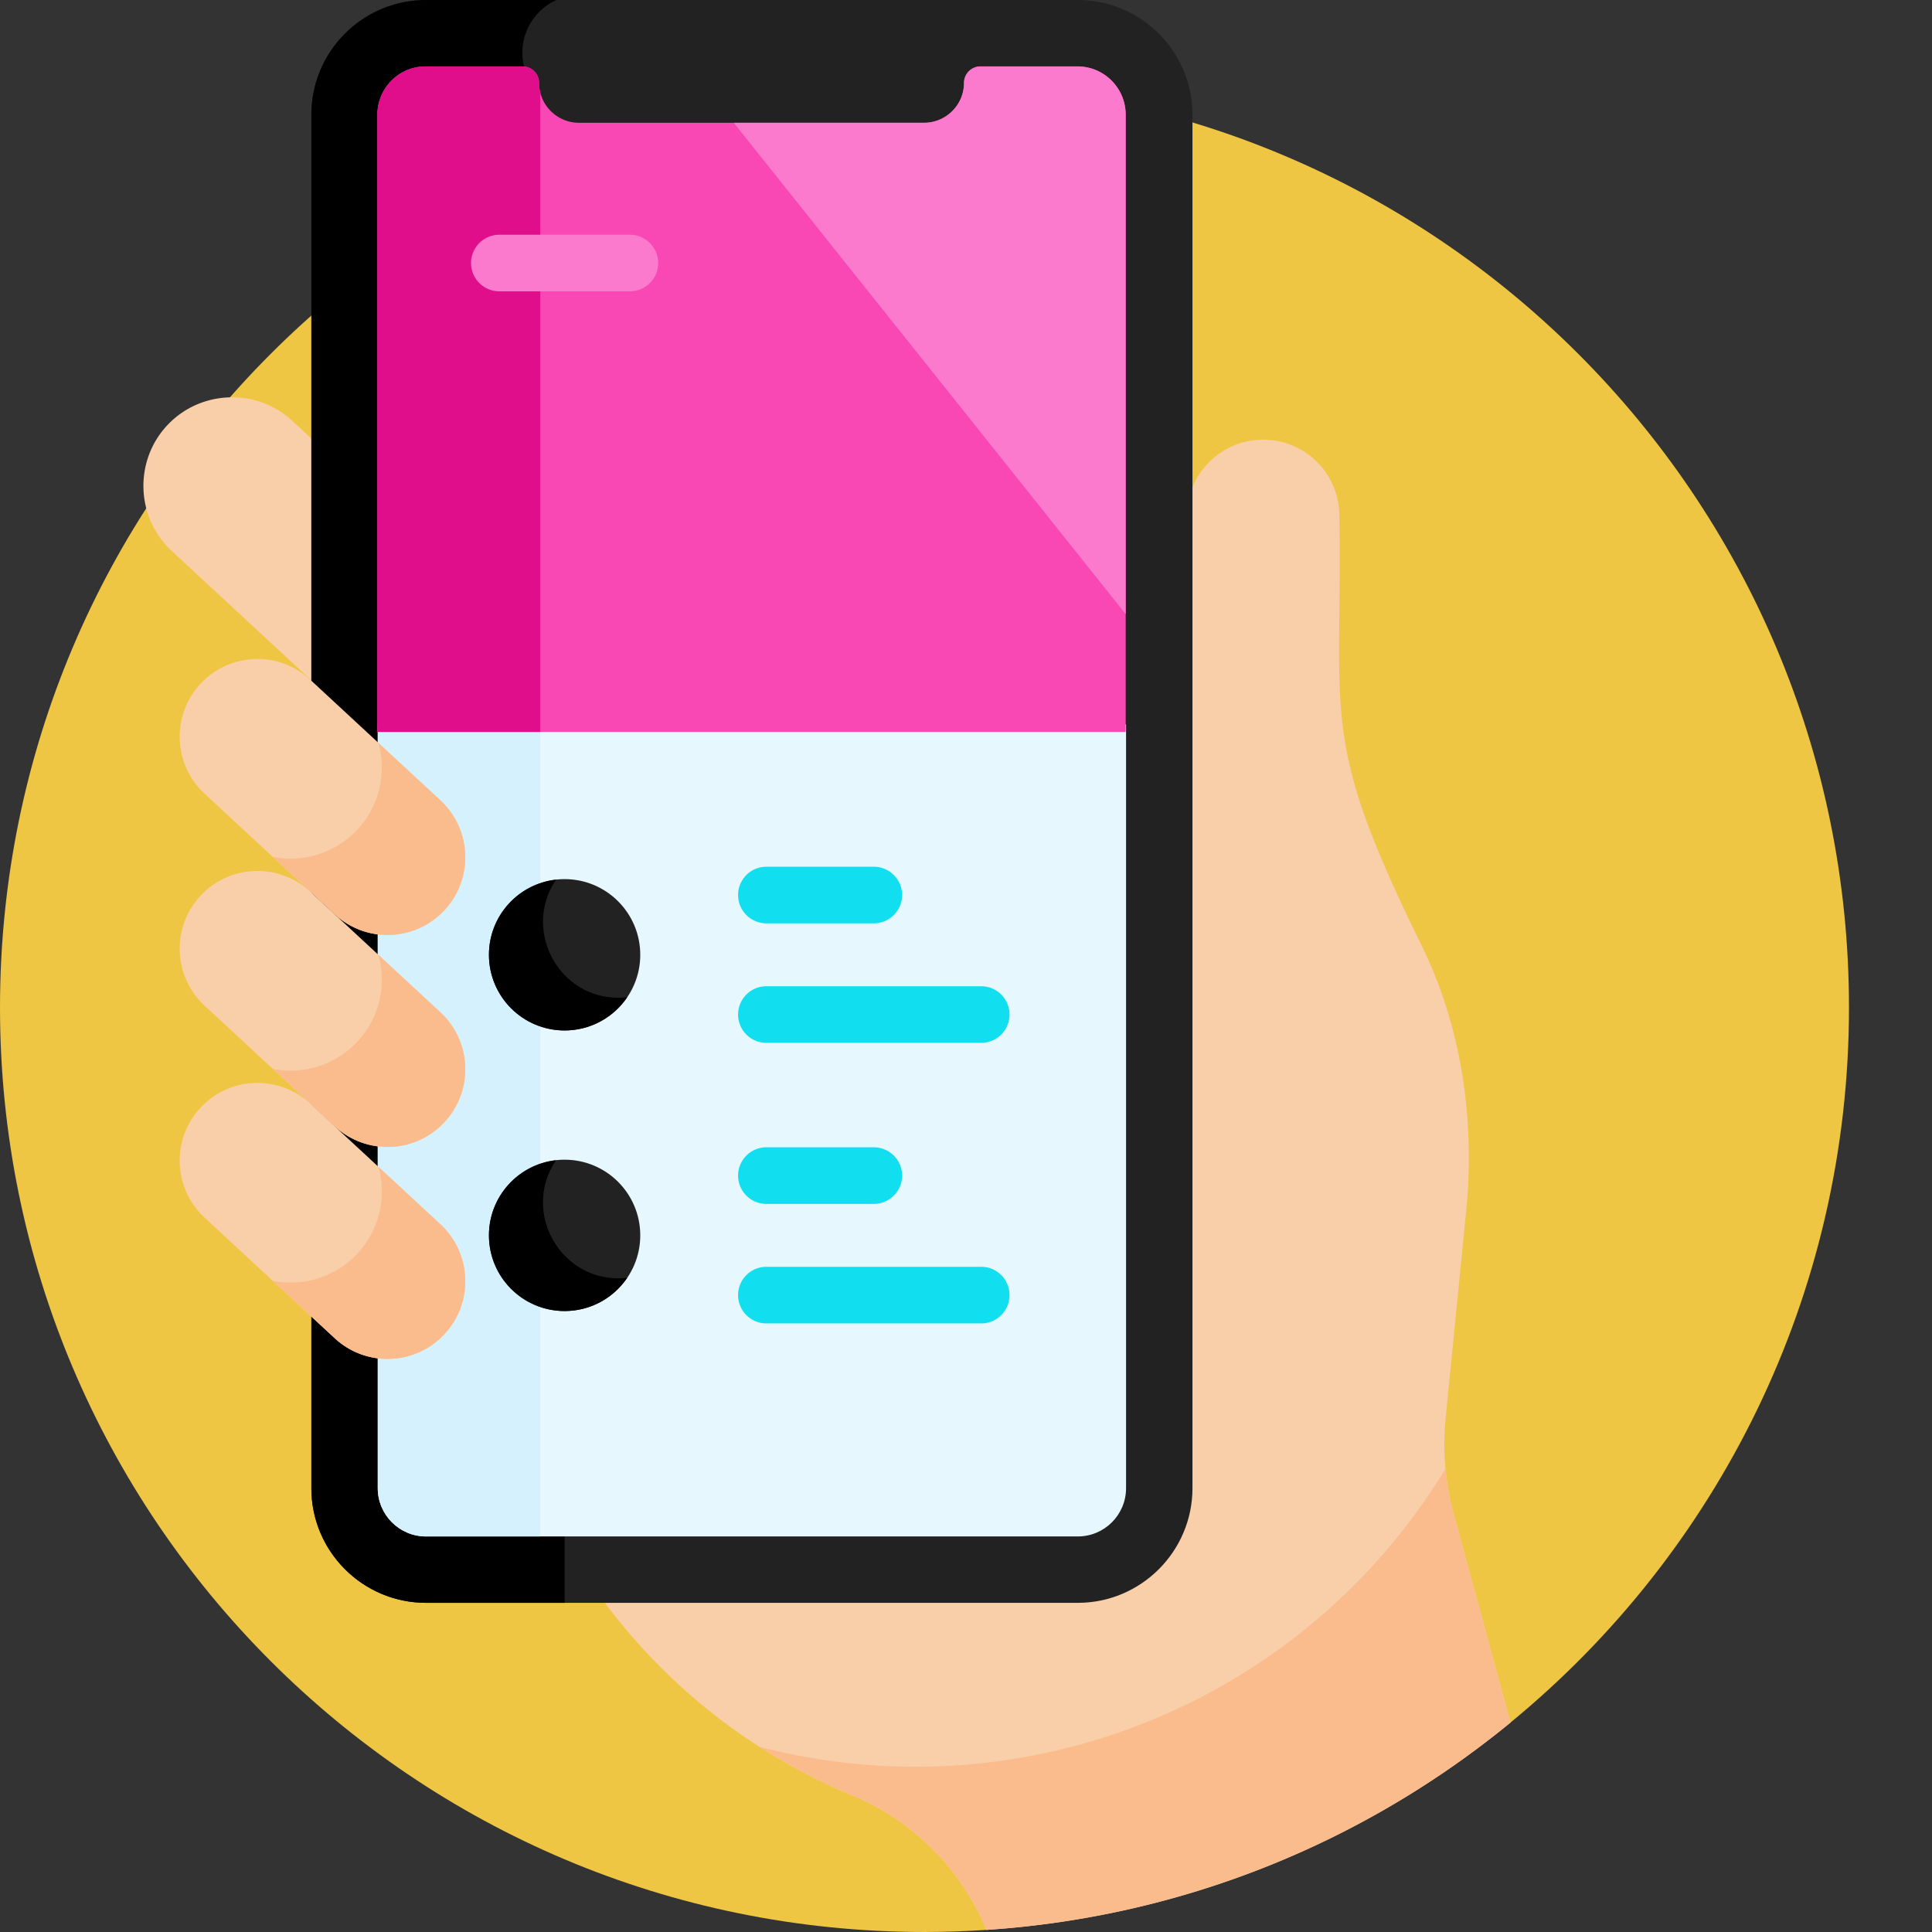 <svg xmlns="http://www.w3.org/2000/svg" version="1.1" xmlns:xlink="http://www.w3.org/1999/xlink" width="512" height="512" x="0" y="0" viewBox="0 0 512 512.001" style="enable-background:new 0 0 512 512" xml:space="preserve" class=""><rect x="0" y="0" width="512" height="512.001" fill="#333333" stroke="none"/><g><path fill="#eec643" d="M261.438 511.441 400.288 456.5C455.055 411.57 490 343.367 490 267c0-135.309-109.691-245-245-245S0 131.691 0 267c0 135.313 109.691 245 245 245 5.527 0 11.004-.2 16.438-.559zm0 0" opacity="1" data-original="#27a3ff" class=""></path><path fill="#f9cfa9" d="M388.742 318.95c1.953-23.645-1.648-47.337-12.117-68.63-27.043-55.011-20.84-59.004-21.68-113.601 0-11.156-9.043-20.196-20.195-20.196-11.156 0-20.195 9.04-20.195 20.196V339.78c0 3.149-.336 6.223-.957 9.188v29.07c0 24.496-19.93 44.43-44.426 44.43h-110.55A156.861 156.861 0 0 0 225.8 475.78c.168.067.336.137.504.207 16.222 6.856 28.61 19.782 35.132 35.453 52.536-3.48 100.547-23.507 138.852-54.937l-15.05-55.293A70.587 70.587 0 0 1 383 376.934zM83.61 117.23l-6.153-5.699c-9.48-8.789-24.43-8.219-33.215 1.266-8.785 9.48-8.215 24.43 1.266 33.215l38.101 35.304zm0 0" opacity="1" data-original="#f9cfa9" class=""></path><path fill="#222222" d="M285.621 0H112.906c-16.758 0-30.39 13.637-30.39 30.395v363.98c0 16.758 13.632 30.395 30.39 30.395h172.715c16.758 0 30.395-13.637 30.395-30.395V30.395C316.016 13.637 302.379 0 285.62 0zm0 0" opacity="1" data-original="#3d4ec6" class=""></path><path fill="#000000" d="M141.035 22.54a15.274 15.274 0 0 1-2.605-8.556c0-6.218 3.703-11.562 9.015-13.984h-34.539C96.121 0 82.512 13.61 82.512 30.395v363.98c0 16.785 13.61 30.39 30.394 30.39h36.719V49.176c0-9.558-3.254-18.702-8.59-26.636zm0 0" opacity="1" data-original="#2b3894" class=""></path><path fill="#e6f7fe" d="M100.11 191.977v202.398c0 7.07 5.73 12.8 12.796 12.8h172.715c7.066 0 12.797-5.73 12.797-12.8V191.977zm0 0" opacity="1" data-original="#e6f7fe" class=""></path><path fill="#d5f1fe" d="M100.11 191.977v202.398c0 7.07 5.73 12.8 12.796 12.8h30.274V191.978zm0 0" opacity="1" data-original="#d5f1fe"></path><path fill="#222222" d="M169.676 253.031c0 11.074-8.977 20.051-20.051 20.051s-20.05-8.977-20.05-20.05 8.976-20.055 20.05-20.055 20.05 8.98 20.05 20.054zM169.676 327.383c0 11.074-8.977 20.055-20.051 20.055s-20.05-8.981-20.05-20.055 8.976-20.051 20.05-20.051 20.05 8.977 20.05 20.05zm0 0" opacity="1" data-original="#3d4ec6" class=""></path><path fill="#000000" d="M147.36 233.113c-10.008 1.13-17.786 9.61-17.786 19.918 0 11.074 8.977 20.051 20.051 20.051 6.906 0 12.992-3.492 16.598-8.805-17.29 1.95-28.297-17.27-18.864-31.164zM147.36 307.469c-10.008 1.125-17.786 9.61-17.786 19.914 0 11.078 8.977 20.055 20.051 20.055 6.906 0 12.992-3.493 16.598-8.805-17.184 1.933-28.36-17.18-18.864-31.164zm0 0" opacity="1" data-original="#2b3894" class=""></path><g fill="#11dfef"><path d="M231.566 244.695h-28.468a7.5 7.5 0 1 1 0-15h28.468a7.5 7.5 0 1 1 0 15zM260.035 276.367h-56.937a7.5 7.5 0 0 1-7.5-7.5c0-4.144 3.355-7.5 7.5-7.5h56.937a7.5 7.5 0 1 1 0 15zM231.566 319.047h-28.468a7.5 7.5 0 1 1 0-15h28.468c4.141 0 7.5 3.355 7.5 7.5s-3.359 7.5-7.5 7.5zM260.035 350.719h-56.937a7.497 7.497 0 0 1-7.5-7.5 7.5 7.5 0 0 1 7.5-7.5h56.937a7.5 7.5 0 1 1 0 15zm0 0" fill="#11dfef" opacity="1" data-original="#11dfef" class=""></path></g><path fill="#f948b4" d="M285.52 17.598h-25.668a4.38 4.38 0 0 0-4.383 4.379c0 5.808-4.75 10.558-10.555 10.558h-91.496c-5.809 0-10.559-4.75-10.559-10.558a4.38 4.38 0 0 0-4.382-4.38h-25.668c-7.07 0-12.801 5.731-12.801 12.798v163.582H298.32V30.395c0-7.067-5.73-12.797-12.8-12.797zm0 0" opacity="1" data-original="#f948b4" class=""></path><path fill="#e00e8b" d="M143.18 24.508a10.395 10.395 0 0 1-.32-2.528 4.381 4.381 0 0 0-4.383-4.382h-25.668c-7.07 0-12.801 5.73-12.801 12.797v163.582h43.172zm0 0" opacity="1" data-original="#e00e8b" class=""></path><path fill="#fc7acd" d="M285.52 17.598h-25.668a4.38 4.38 0 0 0-4.383 4.379c0 5.808-4.75 10.558-10.555 10.558H194.45L298.32 162.738V30.395c0-7.067-5.73-12.797-12.8-12.797zM166.918 77.207h-34.586c-4.14 0-7.5-3.355-7.5-7.5s3.36-7.5 7.5-7.5h34.586a7.5 7.5 0 1 1 0 15zm0 0" opacity="1" data-original="#fc7acd" class=""></path><path fill="#f9cfa9" d="M117.816 241.191c-7.73 8.34-20.761 8.84-29.105 1.11l-34.496-31.965c-8.344-7.73-8.84-20.762-1.11-29.106s20.762-8.84 29.106-1.109l34.496 31.965c8.34 7.73 8.84 20.762 1.11 29.105zm0 0" opacity="1" data-original="#f9cfa9" class=""></path><path fill="#fbbc8d" d="m116.707 212.086-16.41-15.203c2.16 7.824.367 16.543-5.55 22.93-5.923 6.39-14.481 8.84-22.442 7.285L88.71 242.3c8.344 7.73 21.371 7.23 29.105-1.11 7.73-8.343 7.23-21.375-1.109-29.105zm0 0" opacity="1" data-original="#fbbc8d" class=""></path><path fill="#f9cfa9" d="M117.816 297.363c-7.73 8.344-20.761 8.84-29.105 1.11l-34.496-31.965c-8.344-7.73-8.84-20.762-1.11-29.102 7.73-8.344 20.762-8.84 29.106-1.11l34.496 31.966c8.34 7.73 8.84 20.758 1.11 29.101zM117.816 353.54c-7.73 8.343-20.761 8.839-29.105 1.108l-34.496-31.964c-8.344-7.73-8.84-20.762-1.11-29.106s20.762-8.84 29.106-1.11l34.496 31.966c8.34 7.73 8.84 20.761 1.11 29.105zm0 0" opacity="1" data-original="#f9cfa9" class=""></path><path fill="#fbbc8d" d="M385.238 401.207a71.034 71.034 0 0 1-2.168-11.973c-38.164 62.657-112.258 91.754-181.855 73.66a156.678 156.678 0 0 0 24.586 12.883l.504.211c16.222 6.852 28.61 19.778 35.132 35.453 52.536-3.48 100.547-23.511 138.852-54.941zM116.707 268.262l-16.41-15.203c2.16 7.82.367 16.539-5.55 22.93-5.923 6.39-14.481 8.84-22.442 7.284l16.406 15.2c8.344 7.73 21.375 7.234 29.105-1.11 7.73-8.343 7.23-21.37-1.109-29.101zM116.707 324.434l-16.41-15.204c2.16 7.825.367 16.543-5.55 22.93-5.923 6.39-14.481 8.844-22.442 7.285l16.406 15.203c8.344 7.73 21.375 7.235 29.105-1.109 7.73-8.344 7.23-21.375-1.109-29.105zm0 0" opacity="1" data-original="#fbbc8d" class=""></path></g></svg>